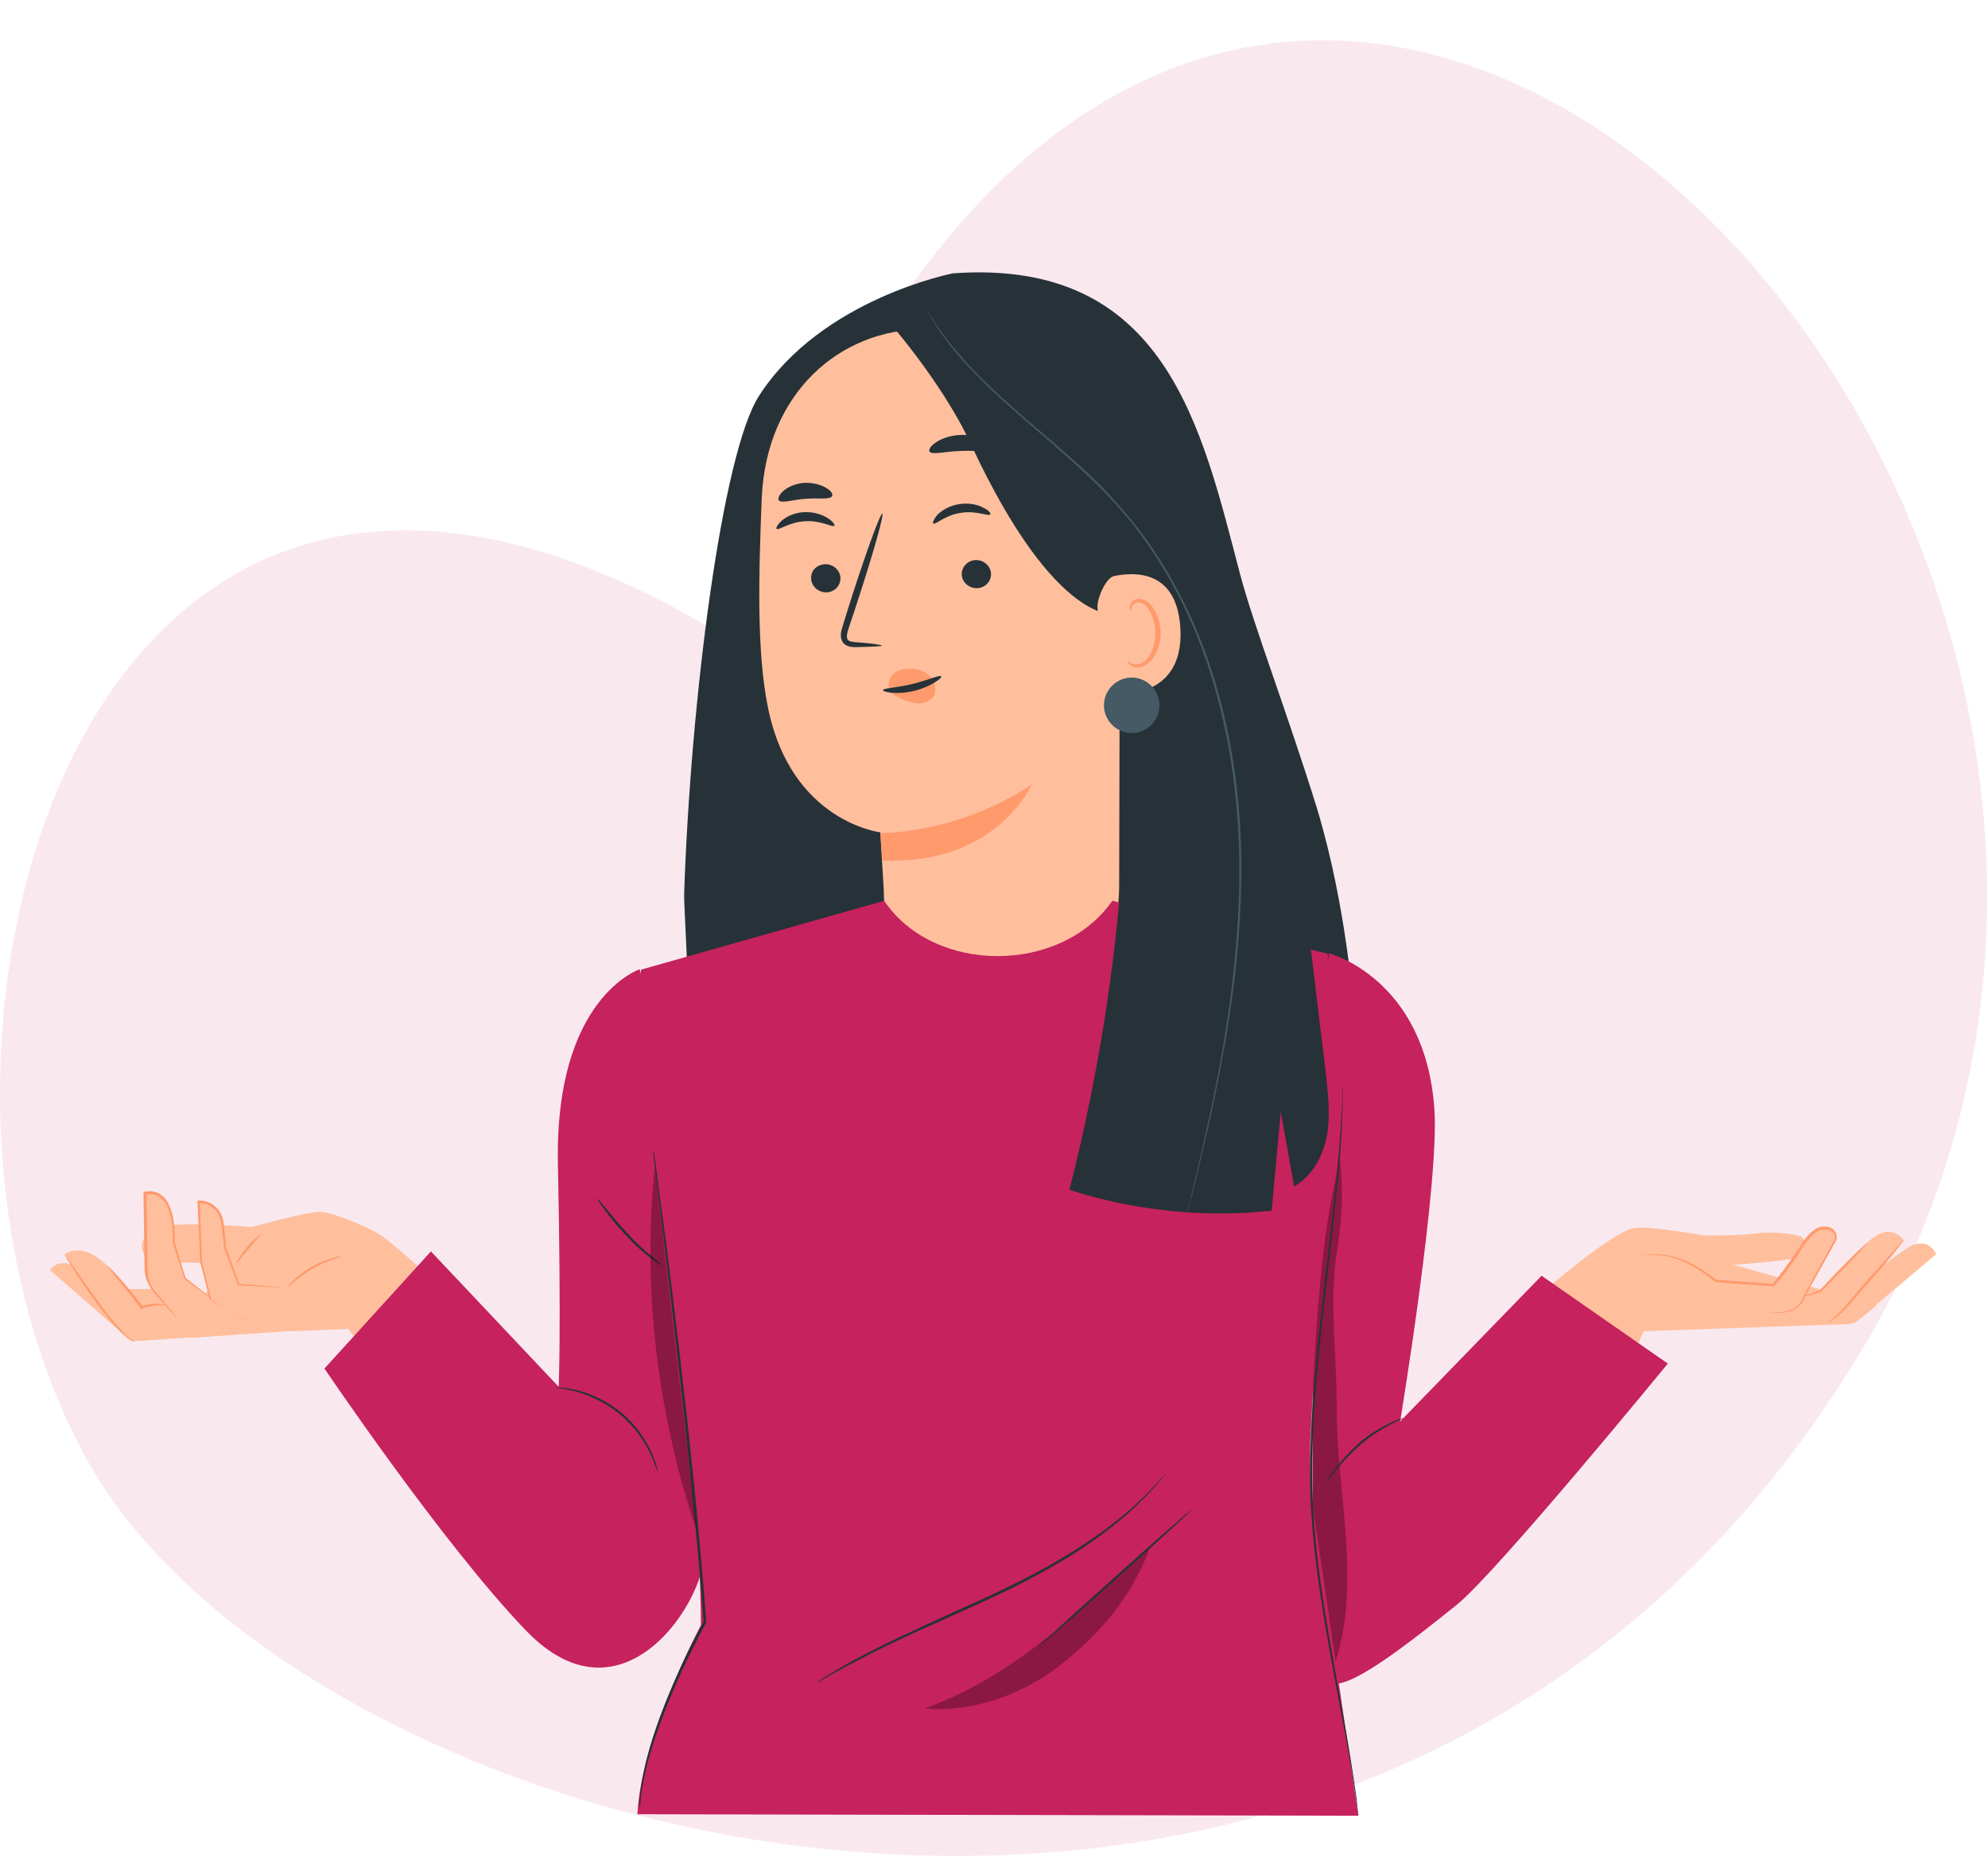 <svg width="219" height="205" viewBox="0 0 219 205" fill="none" xmlns="http://www.w3.org/2000/svg">
<path d="M80.59 70.692C82.997 64.259 86.138 56.987 90.144 48.799C144.614 -62.509 257.958 60.192 205.294 148.375C152.63 236.558 34.704 204.667 9.962 161.461C-14.78 118.255 6.579 31.207 73.905 66.731C76.357 68.025 78.58 69.348 80.59 70.692Z" fill="#C6225D" fill-opacity="0.1"/>
<path d="M47.765 141.064C47.765 141.064 43.576 137.127 41.984 136.08C40.392 135.033 36.748 133.609 35.408 133.483C34.068 133.357 27.742 135.158 27.742 135.158C27.742 135.158 18.444 134.321 16.852 135.41C15.302 136.499 15.428 137.63 16.056 138.467C16.726 139.305 19.239 139.012 22.004 139.096C24.768 139.138 25.523 139.389 25.523 139.389L21.459 143.703L31.931 146.635L38.34 146.384L40.644 149.274L47.765 141.064Z" fill="#FFBF9D"/>
<path d="M15.889 131.346L16.14 140.603L16.601 141.776L21.166 147.347L32.309 146.593L23.428 143.117L20.245 140.729L19.03 136.75C19.03 136.792 19.407 130.676 15.889 131.346Z" fill="#FFBF9D"/>
<path d="M16.642 141.986H13.919C13.919 141.986 10.359 136.163 7.134 138.132L7.888 139.305C7.888 139.305 6.422 138.635 5.5 139.891L14.464 147.724H14.883L24.433 147.096L16.642 141.986Z" fill="#FFBF9D"/>
<path d="M18.276 143.745C18.276 143.787 17.983 143.745 17.522 143.787C17.061 143.829 16.349 143.829 15.637 144.164L15.553 144.206L15.511 144.122C15.218 143.745 14.883 143.327 14.548 142.866C13.836 141.986 13.166 141.148 12.621 140.478C12.119 139.85 11.825 139.473 11.867 139.473C11.909 139.431 12.244 139.808 12.789 140.353C13.333 140.939 14.045 141.777 14.799 142.698C15.134 143.159 15.47 143.536 15.763 143.955L15.595 143.913C16.391 143.578 17.103 143.578 17.564 143.62C17.983 143.662 18.276 143.745 18.276 143.745Z" fill="#FF9A6C"/>
<path d="M37.627 138.384C37.669 138.468 36.12 138.761 34.486 139.724C32.852 140.646 31.805 141.819 31.721 141.735C31.679 141.735 31.931 141.4 32.392 140.981C32.852 140.562 33.523 139.975 34.36 139.515C35.198 139.054 36.036 138.719 36.622 138.593C37.209 138.384 37.586 138.342 37.627 138.384Z" fill="#FF9A6C"/>
<path d="M28.706 135.954C28.748 135.996 28.12 136.666 27.407 137.546C26.695 138.384 26.151 139.138 26.067 139.096C26.025 139.054 26.486 138.258 27.198 137.378C27.952 136.499 28.664 135.912 28.706 135.954Z" fill="#FF9A6C"/>
<path d="M19.365 145.044C19.365 145.044 19.281 144.96 19.156 144.834C18.988 144.667 18.821 144.457 18.569 144.206C18.318 143.913 18.025 143.578 17.69 143.201C17.522 142.991 17.313 142.782 17.145 142.573C16.936 142.363 16.726 142.112 16.559 141.819C16.182 141.232 15.93 140.52 15.93 139.682C15.93 138.886 15.889 138.049 15.889 137.169C15.847 135.41 15.847 133.441 15.805 131.389V131.263H15.93C16.014 131.263 16.14 131.221 16.224 131.221C16.894 131.137 17.606 131.389 18.025 131.849C18.485 132.31 18.737 132.897 18.904 133.483C19.239 134.656 19.281 135.787 19.239 136.834V136.792C19.7 138.3 20.077 139.64 20.454 140.771L20.412 140.729C21.376 141.483 22.13 142.07 22.716 142.531C22.967 142.74 23.177 142.908 23.344 143.033C23.47 143.159 23.554 143.201 23.554 143.201C23.554 143.201 23.47 143.159 23.302 143.075C23.135 142.95 22.925 142.824 22.674 142.614C22.088 142.196 21.292 141.609 20.328 140.897H20.287V140.855C19.951 139.724 19.491 138.384 19.03 136.918V136.876C19.072 135.871 18.988 134.74 18.695 133.609C18.527 133.064 18.276 132.52 17.899 132.101C17.48 131.682 16.894 131.472 16.307 131.556C16.224 131.556 16.14 131.598 16.056 131.598L16.14 131.472C16.182 133.525 16.182 135.494 16.224 137.253C16.307 139.012 16.014 140.688 16.81 141.819C16.977 142.112 17.187 142.321 17.396 142.573C17.606 142.824 17.773 143.033 17.941 143.243C18.276 143.662 18.569 143.997 18.821 144.29C19.03 144.583 19.239 144.793 19.365 144.96C19.323 144.96 19.365 145.044 19.365 145.044Z" fill="#FF9A6C"/>
<path d="M14.841 147.725C14.841 147.725 14.632 147.767 14.38 147.599C14.087 147.432 13.752 147.139 13.333 146.762C12.537 145.966 11.532 144.751 10.527 143.369C9.521 141.987 8.642 140.688 8.055 139.725C7.762 139.264 7.511 138.845 7.343 138.594C7.176 138.342 7.092 138.175 7.134 138.175C7.134 138.175 7.259 138.3 7.427 138.552C7.636 138.845 7.888 139.222 8.181 139.641C8.809 140.562 9.689 141.819 10.694 143.201C11.699 144.584 12.663 145.798 13.417 146.594C13.794 147.013 14.129 147.306 14.38 147.474C14.673 147.641 14.883 147.683 14.841 147.725Z" fill="#FF9A6C"/>
<path d="M31.136 141.734L26.193 141.399L24.727 137.378L24.476 134.656C24.35 133.315 23.219 132.268 21.921 132.31H21.879L22.172 138.97L23.177 143.117L27.199 145.462H32.099L31.136 141.734Z" fill="#FFBF9D"/>
<path d="M31.134 141.735L26.191 141.4L24.725 137.379L24.474 134.656C24.348 133.316 23.217 132.269 21.919 132.311H21.877L22.17 138.971L23.175 143.118L27.197 145.463" fill="#FFBF9D"/>
<path d="M27.155 145.421C27.155 145.421 27.072 145.379 26.862 145.295C26.653 145.17 26.401 145.044 26.066 144.835C25.354 144.416 24.349 143.829 23.134 143.159H23.092V143.117C22.799 141.944 22.464 140.52 22.045 139.012C21.961 137.002 21.878 134.74 21.752 132.352V132.227H21.878C21.919 132.227 21.961 132.227 22.003 132.227C23.26 132.227 24.307 133.19 24.558 134.321C24.642 134.614 24.642 134.865 24.684 135.117C24.726 135.368 24.726 135.661 24.768 135.913C24.81 136.415 24.852 136.918 24.893 137.421V137.379C25.438 138.887 25.941 140.227 26.36 141.442L26.276 141.4C27.784 141.526 28.998 141.609 29.878 141.693C30.297 141.735 30.59 141.777 30.841 141.777C31.051 141.819 31.177 141.819 31.177 141.819C31.177 141.819 31.051 141.819 30.841 141.819C30.59 141.819 30.255 141.777 29.878 141.777C28.998 141.735 27.784 141.651 26.276 141.567H26.234L26.192 141.526C25.773 140.353 25.27 139.012 24.684 137.504C24.642 137.002 24.6 136.499 24.517 135.996C24.475 135.745 24.475 135.494 24.433 135.201C24.391 134.949 24.391 134.656 24.307 134.405C24.098 133.399 23.134 132.52 22.003 132.52C21.961 132.52 21.919 132.52 21.878 132.52L22.003 132.394C22.087 134.782 22.171 137.044 22.255 139.054V139.012C22.632 140.562 22.967 141.944 23.26 143.159L23.218 143.117C24.433 143.871 25.396 144.458 26.108 144.877C26.443 145.086 26.695 145.254 26.904 145.379C27.072 145.337 27.155 145.421 27.155 145.421Z" fill="#FF9A6C"/>
<path d="M136.608 63.238C132.377 47.153 128.482 28.429 104.983 30.105C104.983 30.105 90.49 32.911 83.62 43.593C79.557 49.876 76.081 77.019 75.368 98.423C75.327 99.303 75.704 105.376 75.662 106.214L137.906 111.408H149.132C149.132 111.408 148.42 100.057 145.069 88.999C141.76 78.359 138.116 68.934 136.608 63.238Z" fill="#263238"/>
<path d="M101.842 36.262L103.308 34.88L119.225 41.289C121.529 41.414 123.33 43.299 123.414 45.603L123.288 97.376C123.288 100.894 122.618 103.952 120.482 106.717L118.261 109.649C113.151 116.351 102.679 115.806 98.658 108.392C98.365 107.89 98.197 107.429 98.114 107.052C98.03 106.591 97.904 106.298 97.862 105.879C97.402 101.69 97.36 98.088 97.36 98.088C97.067 93.522 96.983 91.637 96.983 91.679C96.983 91.679 87.223 90.548 84.626 78.066C83.327 71.866 83.579 63.279 83.914 54.86C84.416 43.299 92.501 36.262 101.842 36.262Z" fill="#FFBF9D"/>
<path d="M105.945 63.237C105.945 64.075 106.699 64.787 107.579 64.787C108.459 64.787 109.171 64.117 109.171 63.237C109.171 62.4 108.417 61.688 107.537 61.688C106.657 61.688 105.945 62.4 105.945 63.237Z" fill="#263238"/>
<path d="M89.359 63.698C89.359 64.536 90.113 65.248 90.993 65.248C91.872 65.248 92.585 64.578 92.585 63.698C92.585 62.861 91.831 62.148 90.951 62.148C90.029 62.148 89.317 62.819 89.359 63.698Z" fill="#263238"/>
<path d="M85.548 58.253C85.757 58.462 86.93 57.499 88.689 57.415C90.407 57.289 91.747 58.127 91.915 57.918C91.999 57.834 91.789 57.457 91.203 57.08C90.616 56.703 89.695 56.368 88.606 56.41C87.517 56.452 86.637 56.912 86.134 57.331C85.632 57.792 85.464 58.169 85.548 58.253Z" fill="#263238"/>
<path d="M102.804 57.667C103.055 57.834 104.102 56.745 105.82 56.494C107.537 56.201 108.919 56.913 109.087 56.662C109.171 56.536 108.919 56.201 108.291 55.908C107.705 55.572 106.699 55.363 105.652 55.531C104.563 55.698 103.725 56.243 103.265 56.703C102.846 57.206 102.72 57.583 102.804 57.667Z" fill="#263238"/>
<path d="M97.149 71.112C97.149 71.029 96.06 70.861 94.301 70.735C93.84 70.694 93.421 70.652 93.338 70.358C93.212 70.023 93.379 69.563 93.547 69.018C93.924 67.929 94.301 66.756 94.678 65.583C96.27 60.682 97.401 56.661 97.191 56.578C96.982 56.536 95.558 60.431 93.966 65.332C93.589 66.547 93.212 67.678 92.877 68.809C92.751 69.311 92.458 69.898 92.751 70.568C92.877 70.903 93.212 71.112 93.505 71.196C93.798 71.28 94.05 71.28 94.259 71.28C96.06 71.238 97.149 71.196 97.149 71.112Z" fill="#263238"/>
<path d="M96.982 91.763C96.982 91.763 105.486 91.889 113.654 86.401C113.654 86.401 109.842 95.323 97.192 94.779L96.982 91.763Z" fill="#FF9A6C"/>
<path d="M102.554 74.632C102.052 74.045 101.298 73.71 100.544 73.668C99.454 73.626 98.701 73.752 98.114 74.59C97.821 75.05 97.863 75.804 97.988 76.014C98.114 76.223 98.03 76.223 98.198 76.349C98.91 76.852 99.706 77.187 100.544 77.396C101.381 77.606 102.345 77.396 102.805 76.726C103.224 76.098 103.057 75.218 102.554 74.632Z" fill="#FF9A6C"/>
<path d="M102.385 49.709C102.595 50.169 104.103 49.709 105.946 49.667C107.789 49.583 109.339 49.96 109.506 49.499C109.59 49.29 109.255 48.871 108.585 48.536C107.914 48.159 106.951 47.865 105.82 47.907C104.731 47.949 103.768 48.284 103.139 48.703C102.595 49.038 102.301 49.457 102.385 49.709Z" fill="#263238"/>
<path d="M85.798 55.112C86.133 55.489 87.306 55.028 88.73 54.944C90.154 54.819 91.411 55.07 91.662 54.651C91.788 54.442 91.578 54.065 90.992 53.73C90.447 53.395 89.568 53.143 88.562 53.185C87.557 53.269 86.719 53.688 86.259 54.107C85.798 54.526 85.672 54.944 85.798 55.112Z" fill="#263238"/>
<path d="M123.119 67.677C123.119 67.677 116.417 69.311 106.909 48.828C103.683 41.875 97.4 34.838 97.4 34.838L103.307 34C103.307 34 120.857 38.943 121.151 39.152C121.444 39.362 125.591 48.242 125.591 48.242L123.119 67.677Z" fill="#263238"/>
<path d="M120.9 66.841C120.858 65.919 121.821 63.615 122.743 63.448C125.214 62.945 129.654 62.903 130.031 69.186C130.534 77.773 121.779 76.475 121.779 76.265C121.738 76.098 121.067 70.108 120.9 66.841Z" fill="#FFBF9D"/>
<path d="M124.21 72.872C124.251 72.83 124.377 72.956 124.628 73.081C124.88 73.165 125.299 73.249 125.759 73.039C126.639 72.662 127.309 71.154 127.267 69.605C127.225 68.809 127.058 68.097 126.723 67.468C126.43 66.84 126.011 66.421 125.55 66.379C125.089 66.295 124.796 66.589 124.67 66.84C124.586 67.091 124.628 67.259 124.586 67.259C124.545 67.301 124.377 67.133 124.461 66.756C124.503 66.589 124.586 66.379 124.754 66.212C124.963 66.044 125.257 65.918 125.55 65.96C126.22 65.96 126.848 66.547 127.183 67.217C127.56 67.887 127.812 68.683 127.854 69.563C127.896 71.28 127.1 72.956 125.885 73.416C125.299 73.626 124.796 73.458 124.503 73.249C124.251 73.081 124.168 72.872 124.21 72.872Z" fill="#FF9A6C"/>
<path d="M97.276 76.013C97.276 75.804 98.742 75.762 100.502 75.343C102.219 74.924 103.559 74.296 103.685 74.505C103.811 74.673 102.554 75.636 100.711 76.097C98.784 76.558 97.234 76.223 97.276 76.013Z" fill="#263238"/>
<path d="M170.83 141.566C170.83 141.566 178.035 135.409 180.129 135.241C182.223 135.074 187.711 136.079 187.711 136.079C187.711 136.079 191.187 136.121 192.905 135.912C195.502 135.577 197.261 135.87 198.308 136.163C198.811 136.331 199.481 137.629 197.931 138.509C197.303 138.886 190.978 139.305 190.978 139.305L206.728 143.787L204.675 145.462C204.424 145.671 204.047 145.797 203.712 145.839L181.051 146.635L180.003 149.148L170.83 141.566Z" fill="#FFBF9D"/>
<path d="M188.004 141.567H195.334C195.334 141.567 197.931 138.132 198.853 136.708C199.649 135.451 200.654 135.074 201.492 135.409C201.701 135.493 201.911 135.66 201.994 135.87C202.162 136.163 202.162 136.54 201.994 136.833L198.769 142.865L200.444 142.279C200.444 142.279 203.837 138.97 204.508 138.174C205.178 137.42 207.565 134.153 209.702 136.54L206.728 139.849L209.702 137.755C209.702 137.755 212.047 135.744 213.304 138.132L204.508 145.546" fill="#FFBF9D"/>
<path d="M180.338 138.509C180.338 138.509 180.422 138.467 180.631 138.425C180.841 138.384 181.134 138.258 181.511 138.216C182.265 138.09 183.438 138.09 184.82 138.551C185.49 138.76 186.202 139.096 186.956 139.514C187.333 139.724 187.668 139.975 188.045 140.227C188.213 140.352 188.422 140.478 188.59 140.604C188.757 140.729 188.967 140.897 189.134 140.981C190.977 141.106 193.114 141.232 195.334 141.399L195.25 141.441C195.92 140.645 196.632 139.724 197.26 138.802C197.512 138.425 197.763 138.09 198.014 137.713C198.266 137.336 198.475 136.959 198.726 136.624C198.978 136.289 199.271 135.954 199.606 135.661C199.774 135.535 199.941 135.41 200.151 135.284C200.36 135.2 200.528 135.116 200.821 135.116H200.779C201.156 135.074 201.617 135.116 201.952 135.41C202.287 135.703 202.371 136.122 202.329 136.499V136.54C200.946 139.054 199.69 141.232 198.768 142.949C198.559 143.661 197.972 144.08 197.47 144.332C196.967 144.541 196.465 144.583 196.088 144.625C195.711 144.625 195.417 144.625 195.208 144.625C194.998 144.625 194.915 144.583 194.915 144.583C194.915 144.583 194.998 144.583 195.208 144.583C195.417 144.583 195.711 144.583 196.088 144.541C196.465 144.499 196.925 144.457 197.428 144.206C197.889 143.996 198.433 143.578 198.601 142.907C199.522 141.19 200.737 139.012 202.119 136.499V136.54C202.161 136.205 202.077 135.87 201.826 135.661C201.575 135.451 201.198 135.41 200.863 135.451H200.821C200.695 135.451 200.486 135.493 200.318 135.577C200.151 135.661 199.983 135.786 199.816 135.912C199.522 136.163 199.229 136.499 198.978 136.834C198.475 137.504 198.056 138.3 197.512 139.012C196.842 139.933 196.171 140.855 195.459 141.651L195.417 141.693H195.334C193.072 141.525 191.019 141.399 189.092 141.232C188.799 141.106 188.673 140.939 188.464 140.813C188.296 140.687 188.087 140.562 187.919 140.394C187.543 140.143 187.207 139.891 186.83 139.682C186.118 139.263 185.406 138.928 184.736 138.677C183.396 138.216 182.265 138.174 181.511 138.258C181.134 138.3 180.841 138.384 180.631 138.425C180.464 138.509 180.338 138.509 180.338 138.509Z" fill="#FF9A6C"/>
<path d="M209.786 136.54C209.786 136.54 209.703 136.708 209.493 136.959C209.284 137.21 208.99 137.545 208.655 138.006C207.943 138.886 206.896 140.059 205.765 141.357C204.592 142.656 203.629 143.912 202.791 144.666C202.372 145.043 201.995 145.336 201.744 145.504C201.451 145.671 201.283 145.713 201.283 145.713C201.283 145.713 201.409 145.63 201.66 145.42C201.912 145.253 202.247 144.918 202.665 144.541C203.461 143.745 204.383 142.488 205.556 141.19C206.687 139.891 207.734 138.718 208.488 137.88C208.865 137.462 209.2 137.126 209.409 136.875C209.619 136.666 209.744 136.54 209.786 136.54Z" fill="#FF9A6C"/>
<path d="M205.722 136.876C205.764 136.918 205.387 137.295 204.842 137.923C204.256 138.551 203.46 139.389 202.538 140.311C201.784 141.065 201.114 141.777 200.57 142.321H200.528C199.439 142.656 198.727 142.866 198.727 142.782C198.727 142.782 198.894 142.698 199.187 142.573C199.564 142.447 199.983 142.279 200.486 142.112L200.444 142.154C200.988 141.567 201.659 140.855 202.371 140.101C203.292 139.18 204.088 138.342 204.716 137.756C205.303 137.211 205.722 136.876 205.722 136.876Z" fill="#FF9A6C"/>
<path d="M146.409 104.999C146.409 104.999 156.964 107.722 158.011 122.089C158.598 130.257 154.242 156.562 154.242 156.562L169.824 140.52L183.73 150.195C183.73 150.195 164.797 173.317 160.441 176.794C156.085 180.271 149.131 185.884 146.869 185.423C144.607 184.962 144.607 174.532 144.607 174.532V116.937L146.409 104.999Z" fill="#C6225D"/>
<path d="M70.467 106.759C70.467 106.759 61.084 109.858 61.461 128.205C61.838 146.552 61.545 152.751 61.545 152.751L47.471 137.839L35.742 150.741C35.742 150.741 48.853 170.176 57.984 179.643C66.613 188.565 74.279 180.816 76.792 174.533C78.802 169.464 80.436 150.196 80.436 150.196L70.467 106.759Z" fill="#C6225D"/>
<g opacity="0.3">
<path d="M147.246 138.09C148.084 132.729 148.335 126.865 145.864 121.922C139.832 136.792 140.126 153.924 142.262 169.673L147.037 183.329C150.053 174.197 147.204 164.438 147.246 154.887C147.288 149.442 146.409 143.452 147.246 138.09Z" fill="black"/>
</g>
<path d="M68.498 118.445C68.498 118.445 74.781 160.709 75.996 164.395C77.211 168.082 77.211 179.014 77.211 179.014C77.211 179.014 70.634 191.287 70.215 199.832L149.634 200L144.482 164.94C144.314 163.642 144.272 159.62 144.356 158.28C144.691 152.122 145.152 138.844 146.953 130.718C149.006 121.252 146.241 105.041 146.241 105.041L122.533 99.219C116.92 107.303 102.929 107.387 97.4 99.219L70.634 106.8L68.498 118.445Z" fill="#C6225D"/>
<path d="M146.031 163.223C146.031 163.223 146.115 163.097 146.283 162.846C146.45 162.594 146.701 162.301 146.995 161.882C147.623 161.086 148.544 159.997 149.717 158.95C150.89 157.903 152.147 157.233 153.068 156.772C153.529 156.563 153.906 156.395 154.199 156.311C154.451 156.227 154.618 156.186 154.618 156.186C154.66 156.269 152.231 157.065 149.885 159.118C148.712 160.123 147.791 161.212 147.12 161.966C146.492 162.804 146.073 163.265 146.031 163.223Z" fill="#263238"/>
<path d="M72.52 162.343C72.478 162.343 72.268 161.464 71.682 160.207C71.096 158.909 70.006 157.233 68.373 155.851C66.739 154.469 64.896 153.673 63.514 153.296C62.132 152.919 61.252 152.877 61.252 152.835C61.252 152.835 61.461 152.835 61.88 152.835C62.299 152.877 62.844 152.961 63.556 153.128C64.938 153.463 66.865 154.259 68.54 155.683C70.216 157.107 71.305 158.867 71.85 160.165C72.143 160.835 72.31 161.38 72.394 161.757C72.478 162.134 72.52 162.343 72.52 162.343Z" fill="#263238"/>
<path d="M73.023 139.43C73.023 139.43 72.897 139.389 72.646 139.221C72.436 139.095 72.101 138.886 71.724 138.593C70.97 138.048 69.965 137.169 69.001 136.121C67.996 135.074 67.2 134.069 66.656 133.315C66.111 132.561 65.776 132.1 65.818 132.058C65.86 132.016 66.237 132.477 66.823 133.189C67.41 133.901 68.247 134.907 69.211 135.954C70.174 137.001 71.138 137.839 71.85 138.425C72.562 139.053 73.023 139.43 73.023 139.43Z" fill="#263238"/>
<path d="M128.439 162.301C128.439 162.301 128.439 162.343 128.355 162.385C128.313 162.468 128.23 162.552 128.146 162.636C127.936 162.887 127.685 163.222 127.308 163.641C126.554 164.521 125.423 165.694 123.873 167.034C122.324 168.374 120.355 169.841 118.093 171.265C115.789 172.689 113.192 174.113 110.386 175.453C107.579 176.794 104.857 177.967 102.385 179.098C99.914 180.187 97.736 181.234 95.893 182.155C94.091 183.077 92.625 183.873 91.62 184.417C91.118 184.711 90.74 184.92 90.489 185.088C90.364 185.171 90.28 185.213 90.196 185.255C90.112 185.297 90.112 185.297 90.07 185.297C90.07 185.297 90.112 185.255 90.154 185.213C90.238 185.171 90.322 185.088 90.447 185.004C90.699 184.836 91.076 184.585 91.578 184.292C92.542 183.705 94.008 182.867 95.809 181.946C97.61 181.024 99.83 179.977 102.26 178.846C104.731 177.715 107.412 176.542 110.218 175.202C113.025 173.862 115.622 172.479 117.925 171.055C120.229 169.631 122.198 168.207 123.748 166.908C125.298 165.61 126.47 164.437 127.224 163.599C127.601 163.18 127.895 162.845 128.104 162.636C128.188 162.552 128.272 162.468 128.313 162.385C128.439 162.343 128.439 162.301 128.439 162.301Z" fill="#263238"/>
<path d="M70.426 199.162C70.426 199.162 70.426 199.12 70.426 199.079C70.426 198.995 70.426 198.911 70.426 198.785C70.426 198.492 70.468 198.115 70.51 197.571C70.635 196.523 70.886 195.015 71.389 193.172C72.394 189.444 74.447 184.292 77.505 178.596V178.679C77.17 174.072 76.709 168.962 76.164 163.558C75.117 153.379 74.028 144.164 73.232 137.462C72.813 134.153 72.52 131.43 72.269 129.545C72.143 128.624 72.059 127.912 72.017 127.409C71.976 127.158 71.976 126.99 71.976 126.865C71.976 126.739 71.976 126.655 71.976 126.655C71.976 126.655 71.976 126.739 72.017 126.823C72.059 126.948 72.059 127.158 72.101 127.367C72.185 127.87 72.269 128.582 72.394 129.504C72.646 131.389 72.981 134.069 73.442 137.378C74.279 144.039 75.41 153.254 76.458 163.474C77.002 168.878 77.463 174.03 77.798 178.637V178.679V178.721C74.698 184.418 72.688 189.528 71.599 193.214C71.054 195.057 70.803 196.565 70.635 197.612C70.593 198.115 70.551 198.534 70.51 198.785C70.51 198.911 70.468 198.995 70.468 199.079C70.426 199.12 70.426 199.162 70.426 199.162Z" fill="#263238"/>
<path d="M147.916 119.45C147.916 119.45 147.916 119.534 147.916 119.66C147.916 119.827 147.916 119.995 147.916 120.288C147.916 120.832 147.916 121.628 147.874 122.634C147.832 124.686 147.623 127.66 147.246 131.304C146.869 134.949 146.366 139.305 145.822 144.122C145.277 148.939 144.732 154.259 144.565 159.83C144.397 165.443 144.942 170.762 145.654 175.537C146.366 180.354 147.204 184.627 147.832 188.229C148.502 191.832 148.963 194.764 149.256 196.816C149.424 197.821 149.508 198.617 149.55 199.162C149.591 199.413 149.591 199.623 149.633 199.79C149.633 199.916 149.633 200 149.633 200C149.633 200 149.633 199.916 149.591 199.79C149.55 199.623 149.55 199.455 149.508 199.162C149.424 198.617 149.34 197.821 149.173 196.816C148.879 194.806 148.377 191.873 147.665 188.271C146.994 184.669 146.157 180.354 145.445 175.579C144.732 170.804 144.146 165.443 144.356 159.83C144.523 154.217 145.068 148.897 145.612 144.08C146.157 139.263 146.701 134.907 147.078 131.262C147.455 127.618 147.707 124.644 147.79 122.592C147.874 121.586 147.874 120.791 147.874 120.246C147.874 119.995 147.874 119.785 147.916 119.618C147.916 119.492 147.916 119.45 147.916 119.45Z" fill="#263238"/>
<g opacity="0.3">
<path d="M72.143 128.498C70.719 141.776 72.436 155.934 76.751 168.584L72.143 128.498Z" fill="black"/>
</g>
<g opacity="0.3">
<path d="M121.276 175.287C115.244 180.816 109.212 185.549 101.84 188.188C107.411 188.649 113.066 186.512 117.38 182.952C121.694 179.392 124.752 175.622 126.721 170.386L121.276 175.287Z" fill="black"/>
</g>
<path d="M114.407 181.402C114.365 181.36 118.093 177.925 122.784 173.737C127.434 169.548 131.287 166.197 131.329 166.239C131.371 166.281 127.643 169.715 122.952 173.904C118.302 178.093 114.448 181.444 114.407 181.402Z" fill="#263238"/>
<path d="M127.727 77.689C127.727 79.364 126.345 80.746 124.669 80.746C122.994 80.746 121.611 79.364 121.611 77.689C121.611 76.013 122.994 74.631 124.669 74.631C126.345 74.631 127.727 76.013 127.727 77.689Z" fill="#455A64"/>
<path d="M146.033 118.027C145.111 110.529 144.232 103.031 143.31 95.491L123.874 89.627C123.497 103.031 121.152 118.068 117.801 131.054C124.964 133.357 132.629 134.153 140.085 133.357C140.42 129.713 140.755 126.111 141.09 122.467C141.593 125.189 142.054 127.912 142.556 130.677C144.609 129.546 145.782 127.242 146.2 124.938C146.577 122.718 146.284 120.372 146.033 118.027Z" fill="#263238"/>
<path d="M130.827 133.483C130.827 133.483 130.827 133.399 130.869 133.189C130.911 132.98 130.995 132.729 131.079 132.352C131.246 131.598 131.498 130.551 131.833 129.168C132.461 126.404 133.424 122.424 134.346 117.44C135.267 112.455 136.147 106.507 136.44 99.805C136.734 93.145 136.315 85.731 134.472 78.233C132.67 70.735 129.487 63.95 125.466 58.63C124.963 57.96 124.461 57.29 123.916 56.703C123.371 56.075 122.869 55.447 122.324 54.902C122.073 54.609 121.78 54.316 121.528 54.064C121.235 53.771 120.984 53.52 120.691 53.227C120.146 52.682 119.602 52.179 119.057 51.677C116.879 49.666 114.743 47.865 112.858 46.231C110.931 44.556 109.255 43.048 107.831 41.582C107.454 41.247 107.161 40.87 106.826 40.535C106.491 40.2 106.198 39.864 105.904 39.529C105.611 39.194 105.36 38.901 105.109 38.608C104.857 38.315 104.648 38.021 104.438 37.728C103.978 37.184 103.642 36.639 103.349 36.22C103.014 35.76 102.805 35.383 102.595 35.047C102.428 34.712 102.26 34.503 102.176 34.335C102.093 34.168 102.051 34.084 102.051 34.084C102.051 34.084 102.093 34.168 102.218 34.335C102.344 34.503 102.47 34.754 102.679 35.047C102.889 35.383 103.098 35.76 103.433 36.178C103.768 36.597 104.103 37.142 104.564 37.686C104.773 37.98 105.025 38.273 105.276 38.566C105.527 38.859 105.821 39.152 106.072 39.487C106.365 39.823 106.658 40.158 106.993 40.493C107.329 40.828 107.664 41.205 107.999 41.54C109.423 42.964 111.098 44.472 113.025 46.148C114.952 47.823 117.088 49.582 119.266 51.593C119.811 52.096 120.356 52.598 120.9 53.143C121.193 53.394 121.445 53.687 121.738 53.98C121.989 54.274 122.282 54.567 122.534 54.86C123.078 55.405 123.581 56.075 124.125 56.661C124.67 57.29 125.173 57.96 125.675 58.588C129.696 63.95 132.922 70.735 134.723 78.275C136.566 85.815 136.985 93.229 136.65 99.889C136.357 106.591 135.435 112.539 134.472 117.524C133.55 122.508 132.545 126.488 131.916 129.21C131.581 130.592 131.33 131.64 131.121 132.352C131.037 132.687 130.953 132.98 130.911 133.189C130.827 133.399 130.827 133.483 130.827 133.483Z" fill="#455A64"/>
</svg>
